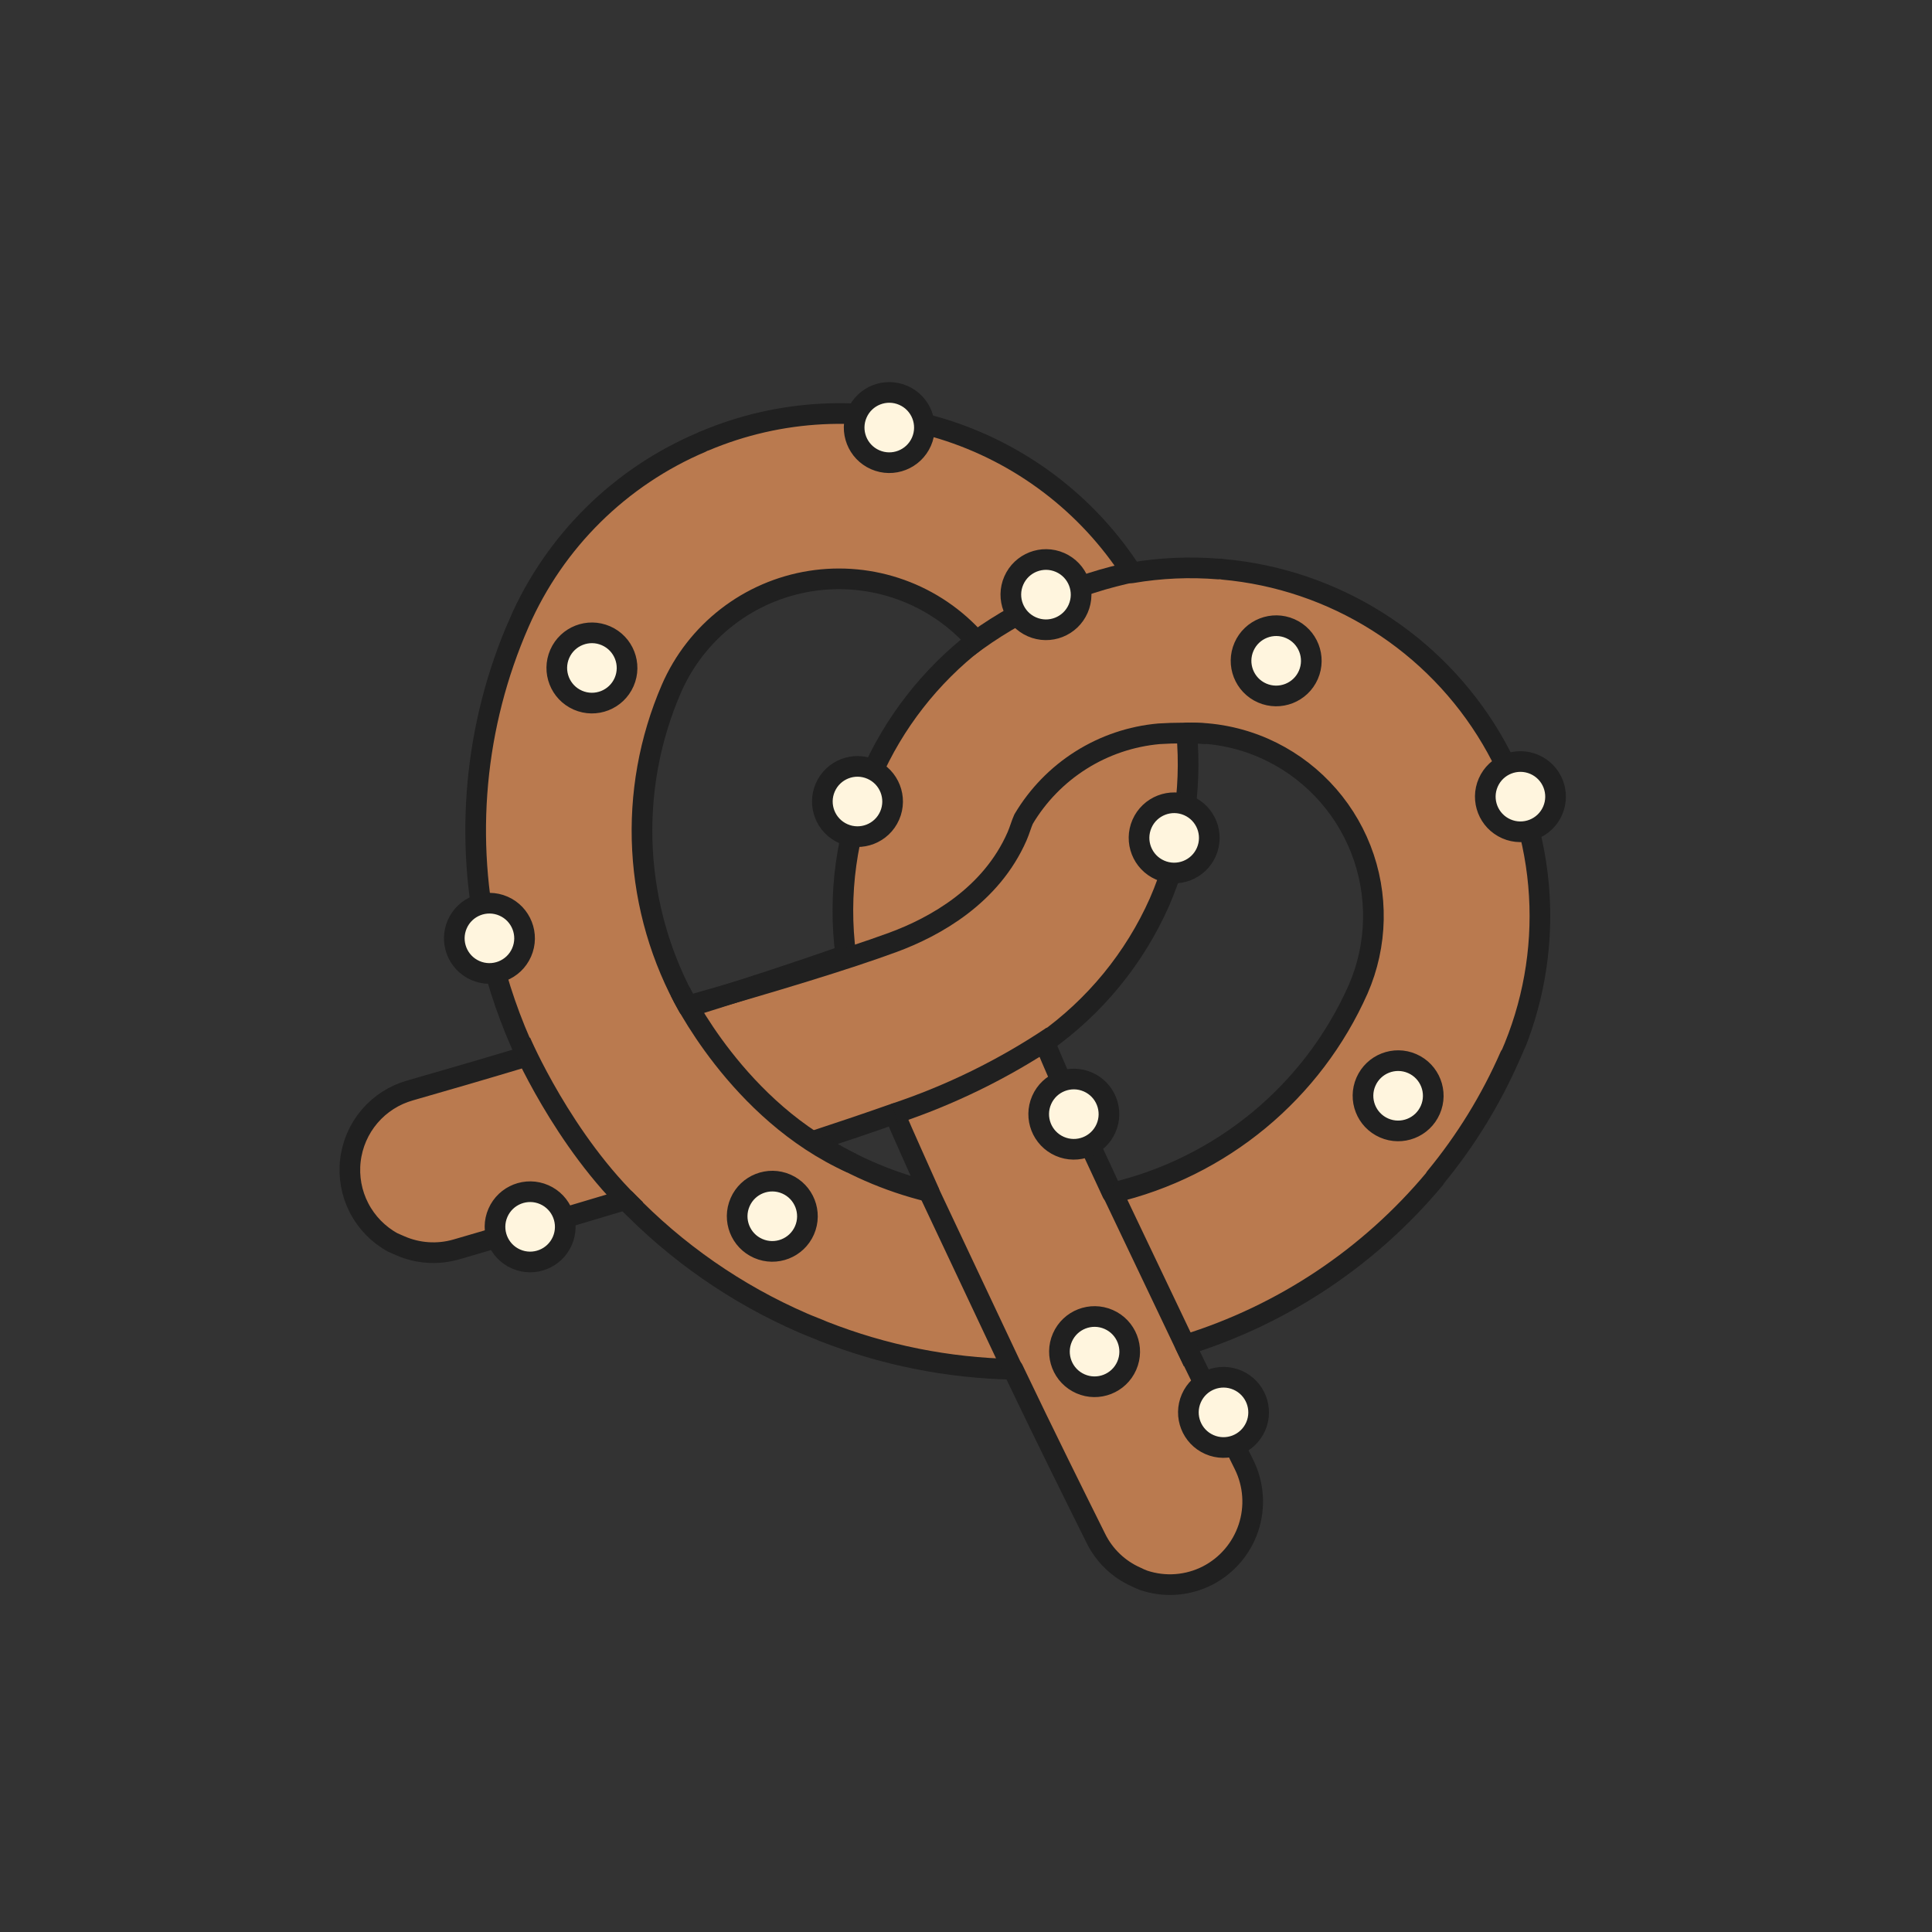 <?xml version="1.0" encoding="UTF-8"?> <svg xmlns="http://www.w3.org/2000/svg" width="187" height="187" viewBox="0 0 187 187" fill="none"><rect x="0" y="0" width="187" height="187" fill="#333333" stroke="none"/><g clip-path="url(#clip0_725_1295)"><path d="M146.159 102.214C144.302 106.455 141.865 110.418 138.918 113.989L138.874 114.089C132.549 121.677 124.158 127.267 114.72 130.182C116.966 134.801 118.989 138.907 120.425 141.785C121.354 143.678 121.505 145.859 120.844 147.862C120.183 149.865 118.764 151.528 116.891 152.497C115.944 152.982 114.91 153.274 113.85 153.355C112.789 153.436 111.723 153.304 110.713 152.968C110.472 152.879 110.237 152.776 110.008 152.659C108.29 151.91 106.894 150.575 106.068 148.893C104.152 145.041 101.2 139.119 98.056 132.535C91.767 132.41 85.551 131.167 79.698 128.863C79.057 128.582 78.395 128.347 77.745 128.062C71.279 125.259 65.435 121.197 60.555 116.113C54.014 118.085 48.025 119.796 44.151 120.938C42.361 121.452 40.448 121.324 38.742 120.578L38.018 120.261C36.624 119.497 35.489 118.335 34.758 116.924C34.026 115.512 33.733 113.914 33.914 112.335C34.095 110.755 34.742 109.265 35.773 108.055C36.805 106.845 38.173 105.97 39.704 105.541C42.948 104.615 46.84 103.481 50.977 102.236C49.408 98.893 48.196 95.395 47.36 91.798C44.889 81.249 45.904 70.184 50.254 60.261C53.697 52.398 60.019 46.151 67.921 42.801C68.006 42.74 68.103 42.697 68.206 42.675C75.498 39.594 83.644 39.185 91.209 41.521C98.773 43.857 105.27 48.788 109.556 55.444C112.334 54.97 115.161 54.847 117.969 55.078C118.097 55.06 118.227 55.068 118.351 55.103C123.679 55.578 128.818 57.316 133.342 60.171C137.865 63.026 141.644 66.917 144.365 71.523C147.086 76.128 148.671 81.316 148.99 86.656C149.308 91.995 148.35 97.334 146.195 102.23L146.159 102.214ZM81.865 92.454C81.088 86.563 81.92 80.571 84.272 75.114C86.521 69.962 90.028 65.457 94.473 62.016C92.504 59.783 90.003 58.083 87.202 57.074C84.401 56.065 81.391 55.779 78.45 56.242C75.509 56.706 72.733 57.904 70.379 59.727C68.024 61.549 66.168 63.935 64.981 66.666C62.857 71.58 61.9 76.919 62.187 82.264C62.473 87.61 63.994 92.817 66.631 97.475C72.247 95.721 77.585 93.975 81.865 92.454ZM78.755 110.448C82.166 112.713 85.944 114.368 89.922 115.338C88.718 112.627 87.569 110.116 86.578 107.793C84.189 108.635 81.548 109.531 78.755 110.448ZM107.661 115.464C112.877 114.242 117.74 111.828 121.867 108.412C125.994 104.995 129.273 100.669 131.448 95.772C133.331 91.465 133.429 86.587 131.72 82.208C130.011 77.829 126.634 74.307 122.332 72.414C119.98 71.385 117.431 70.883 114.864 70.945C115.366 76.549 114.454 82.189 112.211 87.348C109.797 92.777 105.961 97.452 101.11 100.882C102.831 105.031 105.17 110.159 107.657 115.473L107.661 115.464Z" fill="#BA7A4F" stroke="#202020" stroke-width="2" stroke-linejoin="round"></path><path d="M107.421 114.89L115.483 131.805" stroke="#202020" stroke-width="2" stroke-linejoin="round"></path><path d="M89.924 115.383L98.142 132.813" stroke="#202020" stroke-width="2" stroke-linejoin="round"></path><path d="M65.852 95.988C65.852 95.988 71.356 107.601 82.419 112.577" stroke="#202020" stroke-width="2" stroke-linejoin="round"></path><path d="M50.386 100.819C50.386 100.819 54.485 110.453 61.545 117.092" stroke="#202020" stroke-width="2" stroke-linejoin="round"></path><path d="M116.807 71.021C115.265 70.927 113.718 70.927 112.177 71.024C109.493 71.264 106.905 72.139 104.626 73.577C102.348 75.014 100.443 76.972 99.07 79.29C98.837 79.822 98.683 80.398 98.442 80.948C95.927 86.691 90.514 89.703 86.427 91.21C81.86 92.889 74.76 95.042 67.132 97.203" stroke="#202020" stroke-width="2" stroke-linejoin="round"></path><path d="M109.992 55.297C104.036 56.491 98.429 59.023 93.595 62.701" stroke="#202020" stroke-width="2" stroke-linejoin="round"></path><path d="M84.71 44.498C86.43 45.252 88.435 44.468 89.189 42.748C89.942 41.028 89.158 39.023 87.438 38.27C85.718 37.516 83.713 38.3 82.96 40.02C82.206 41.74 82.99 43.745 84.71 44.498Z" fill="#FFF5DE" stroke="#202020" stroke-width="2" stroke-linejoin="round"></path><path d="M102.573 110.955C104.293 111.708 106.298 110.924 107.051 109.204C107.804 107.484 107.02 105.479 105.3 104.726C103.58 103.972 101.575 104.756 100.822 106.476C100.069 108.196 100.852 110.201 102.573 110.955Z" fill="#FFF5DE" stroke="#202020" stroke-width="2" stroke-linejoin="round"></path><path d="M46.009 93.936C47.729 94.689 49.734 93.906 50.487 92.185C51.241 90.465 50.457 88.46 48.737 87.707C47.017 86.954 45.012 87.738 44.258 89.458C43.505 91.178 44.289 93.183 46.009 93.936Z" fill="#FFF5DE" stroke="#202020" stroke-width="2" stroke-linejoin="round"></path><path d="M55.929 67.768C57.649 68.521 59.654 67.737 60.408 66.017C61.161 64.297 60.377 62.292 58.657 61.539C56.937 60.785 54.932 61.569 54.179 63.289C53.425 65.009 54.209 67.014 55.929 67.768Z" fill="#FFF5DE" stroke="#202020" stroke-width="2" stroke-linejoin="round"></path><path d="M81.633 80.693C83.353 81.447 85.358 80.663 86.111 78.943C86.864 77.223 86.08 75.218 84.36 74.464C82.64 73.711 80.635 74.495 79.882 76.215C79.129 77.935 79.913 79.94 81.633 80.693Z" fill="#FFF5DE" stroke="#202020" stroke-width="2" stroke-linejoin="round"></path><path d="M122.158 67.076C123.879 67.829 125.884 67.046 126.637 65.326C127.39 63.605 126.606 61.6 124.886 60.847C123.166 60.094 121.161 60.878 120.408 62.598C119.655 64.318 120.438 66.323 122.158 67.076Z" fill="#FFF5DE" stroke="#202020" stroke-width="2" stroke-linejoin="round"></path><path d="M133.962 109.176C135.682 109.93 137.687 109.146 138.44 107.426C139.194 105.706 138.41 103.701 136.69 102.947C134.97 102.194 132.965 102.978 132.211 104.698C131.458 106.418 132.242 108.423 133.962 109.176Z" fill="#FFF5DE" stroke="#202020" stroke-width="2" stroke-linejoin="round"></path><path d="M145.8 80.224C147.52 80.977 149.525 80.193 150.278 78.473C151.031 76.753 150.248 74.748 148.528 73.995C146.807 73.242 144.802 74.025 144.049 75.745C143.296 77.465 144.08 79.47 145.8 80.224Z" fill="#FFF5DE" stroke="#202020" stroke-width="2" stroke-linejoin="round"></path><path d="M112.284 84.215C114.005 84.968 116.01 84.184 116.763 82.464C117.516 80.744 116.732 78.739 115.012 77.986C113.292 77.233 111.287 78.016 110.534 79.737C109.781 81.457 110.564 83.462 112.284 84.215Z" fill="#FFF5DE" stroke="#202020" stroke-width="2" stroke-linejoin="round"></path><path d="M49.948 121.861C51.668 122.615 53.673 121.831 54.427 120.111C55.18 118.391 54.396 116.386 52.676 115.632C50.956 114.879 48.951 115.663 48.198 117.383C47.444 119.103 48.228 121.108 49.948 121.861Z" fill="#FFF5DE" stroke="#202020" stroke-width="2" stroke-linejoin="round"></path><path d="M73.387 120.837C75.107 121.591 77.112 120.807 77.866 119.087C78.619 117.367 77.835 115.362 76.115 114.608C74.395 113.855 72.39 114.639 71.637 116.359C70.883 118.079 71.667 120.084 73.387 120.837Z" fill="#FFF5DE" stroke="#202020" stroke-width="2" stroke-linejoin="round"></path><path d="M117.06 139.82C118.78 140.574 120.785 139.79 121.539 138.07C122.292 136.35 121.508 134.345 119.788 133.591C118.068 132.838 116.063 133.622 115.31 135.342C114.557 137.062 115.34 139.067 117.06 139.82Z" fill="#FFF5DE" stroke="#202020" stroke-width="2" stroke-linejoin="round"></path><path d="M104.581 133.94C106.301 134.694 108.306 133.91 109.059 132.19C109.812 130.47 109.029 128.465 107.309 127.712C105.588 126.958 103.583 127.742 102.83 129.462C102.077 131.182 102.861 133.187 104.581 133.94Z" fill="#FFF5DE" stroke="#202020" stroke-width="2" stroke-linejoin="round"></path><path d="M99.877 60.67C101.597 61.424 103.602 60.64 104.355 58.92C105.108 57.2 104.325 55.195 102.604 54.441C100.884 53.688 98.879 54.472 98.126 56.192C97.373 57.912 98.157 59.917 99.877 60.67Z" fill="#FFF5DE" stroke="#202020" stroke-width="2" stroke-linejoin="round"></path><path d="M86.578 107.793C91.988 105.992 97.131 103.471 101.868 100.297" stroke="#202020" stroke-width="2" stroke-linejoin="round"></path></g><defs><clipPath id="clip0_725_1295"><rect width="106.67" height="97.77" fill="white" transform="translate(63.812 26.832) rotate(23.649)"></rect></clipPath></defs></svg> 